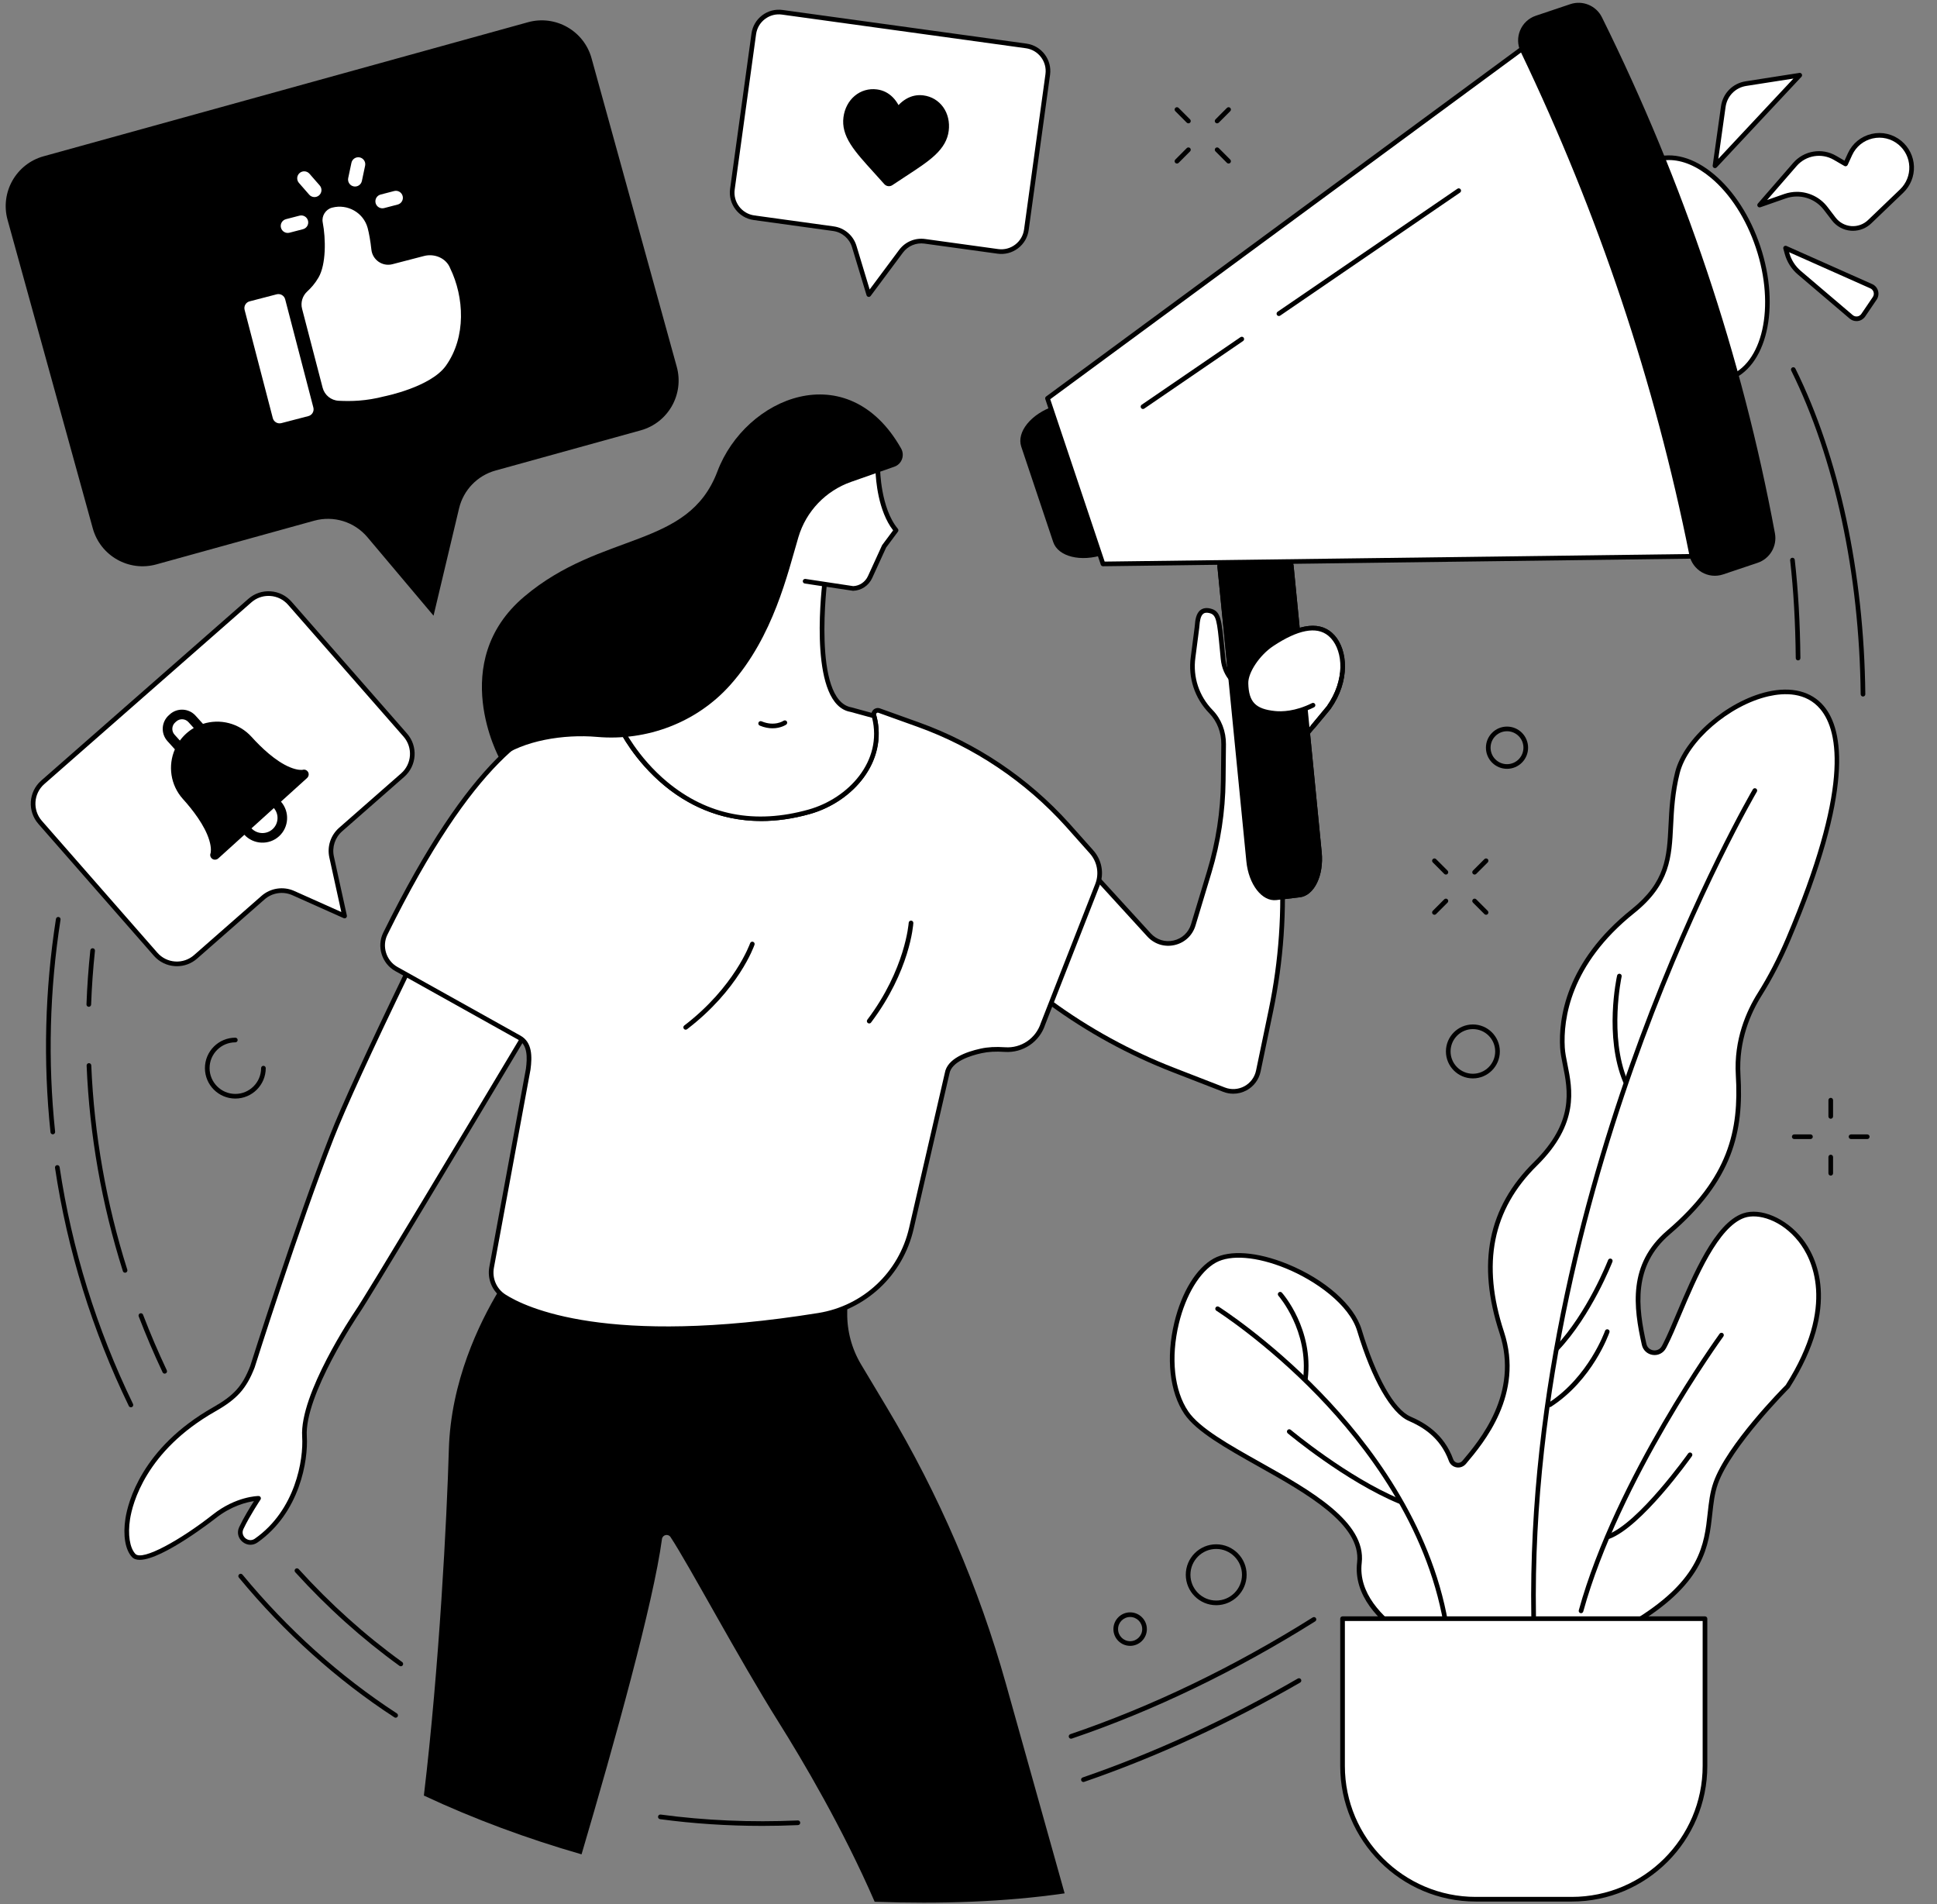 <?xml version="1.0" encoding="UTF-8"?><svg xmlns="http://www.w3.org/2000/svg" xmlns:xlink="http://www.w3.org/1999/xlink" height="1834.1" preserveAspectRatio="xMidYMid meet" version="1.0" viewBox="325.3 332.3 1866.1 1834.1" width="1866.1" zoomAndPan="magnify"><rect x="325.3" y="332.3" width="1866.1" height="1834.1" fill="#808080" stroke="none"/><g><g id="change1_1"><path d="M 757.723 1728.43 C 759.602 1663.18 786.723 1607.07 806.172 1574.922 C 815.977 1558.711 825.223 1527.512 829.52 1511.762 C 830.957 1506.488 836.418 1503.43 841.652 1504.961 L 869.359 1513.031 C 954.812 1535.309 1043.91 1539.871 1131.18 1526.441 C 1137.148 1525.52 1142.5 1530.191 1142.41 1536.23 L 1141.512 1596.672 C 1141.238 1614.289 1145.898 1631.641 1154.961 1646.75 L 1179.891 1688.371 C 1229.781 1771.672 1268.34 1861.25 1294.551 1954.762 L 1350.961 2156.051 C 1293.172 2164.422 1231.191 2166.379 1167.961 2164.148 C 1137 2092.98 1098.578 2028.031 1075.359 1991.059 C 1036.539 1929.219 989.367 1840.281 971.305 1812.879 C 968.996 1809.371 963.594 1810.609 963.035 1814.77 C 954.855 1875.859 917.719 2009.441 885.562 2118.469 C 833.133 2103.371 782.051 2084.512 733.66 2061.852 C 748.402 1938.461 755.797 1795.371 757.723 1728.43" fill="inherit"/></g><g id="change2_1"><path d="M 1977.504 492.004 L 1985.516 435.008 C 1987.094 423.621 1995.965 414.633 2007.301 412.859 L 2059.168 404.75 L 1977.504 492.004" fill="#fff"/></g><g id="change1_2"><path d="M 2053.09 407.969 L 2007.648 415.074 C 1997.199 416.695 1989.207 424.84 1987.727 435.316 L 1980.715 485.301 Z M 1977.512 494.242 C 1977.188 494.242 1976.855 494.164 1976.543 494.023 C 1975.656 493.602 1975.168 492.66 1975.297 491.695 L 1983.289 434.699 C 1985.039 422.242 1994.547 412.578 2006.965 410.633 L 2058.828 402.527 C 2059.766 402.387 2060.707 402.848 2061.156 403.699 C 2061.609 404.547 2061.465 405.578 2060.797 406.285 L 1979.156 493.535 C 1978.707 494 1978.129 494.242 1977.512 494.242" fill="inherit"/></g><g id="change2_2"><path d="M 2107.574 480.871 L 2103.285 490.234 L 2093.043 484.293 C 2080.34 476.914 2064.172 479.594 2054.527 490.699 L 2020.5 529.84 L 2044.898 521.316 C 2059.148 516.336 2074.973 521.078 2084.148 533.066 L 2091.953 543.281 C 2100.367 554.281 2116.469 555.52 2126.457 545.941 L 2157.371 516.309 C 2170.836 503.406 2170.008 481.629 2155.625 469.789 C 2139.855 456.793 2116.07 462.281 2107.574 480.871" fill="#fff"/></g><g id="change1_3"><path d="M 2107.586 480.859 L 2107.602 480.859 Z M 2056.449 517.09 C 2067.789 517.09 2078.758 522.293 2085.934 531.688 L 2093.746 541.91 C 2097.379 546.648 2102.848 549.617 2108.801 550.082 C 2114.75 550.551 2120.617 548.434 2124.918 544.309 L 2155.836 514.68 C 2161.785 508.969 2165.02 500.969 2164.715 492.73 C 2164.41 484.477 2160.574 476.746 2154.199 471.5 C 2147.238 465.766 2138.199 463.633 2129.391 465.656 C 2120.59 467.695 2113.379 473.562 2109.609 481.789 L 2105.34 491.16 C 2105.07 491.73 2104.578 492.172 2103.98 492.371 C 2103.383 492.559 2102.715 492.492 2102.172 492.172 L 2091.922 486.223 C 2080.184 479.395 2065.156 481.883 2056.223 492.156 L 2027.742 524.926 L 2044.164 519.191 C 2048.211 517.781 2052.352 517.09 2056.449 517.09 Z M 2110.395 554.621 C 2109.758 554.621 2109.105 554.598 2108.453 554.543 C 2101.254 553.996 2094.582 550.375 2090.191 544.625 L 2082.379 534.418 C 2073.781 523.172 2059.02 518.738 2045.645 523.422 L 2021.258 531.941 C 2020.301 532.273 2019.234 531.93 2018.664 531.09 C 2018.09 530.25 2018.156 529.133 2018.824 528.363 L 2052.844 489.215 C 2063.172 477.332 2080.566 474.43 2094.184 482.348 L 2102.289 487.047 L 2105.551 479.926 C 2109.891 470.422 2118.223 463.633 2128.391 461.293 C 2138.547 458.938 2149.008 461.41 2157.062 468.039 C 2164.41 474.098 2168.84 483.039 2169.188 492.559 C 2169.547 502.086 2165.805 511.324 2158.938 517.914 L 2128.02 547.543 C 2123.266 552.094 2116.93 554.621 2110.395 554.621" fill="inherit"/></g><g id="change2_3"><path d="M 2128.102 607.996 L 2045.523 571.254 L 2046.938 576.387 C 2048.938 583.629 2053.051 590.098 2058.773 594.969 L 2108.734 637.492 C 2112.309 640.531 2117.73 639.797 2120.375 635.91 L 2131.414 619.66 C 2134.176 615.59 2132.59 609.996 2128.102 607.996" fill="#fff"/></g><g id="change1_4"><path d="M 2048.941 575.242 L 2049.086 575.805 C 2050.973 582.633 2054.824 588.672 2060.223 593.27 L 2110.176 635.781 C 2111.418 636.844 2112.992 637.301 2114.602 637.09 C 2116.203 636.867 2117.602 636.004 2118.52 634.656 L 2129.551 618.41 C 2130.496 617.008 2130.781 615.293 2130.312 613.668 C 2129.852 612.055 2128.711 610.73 2127.18 610.062 Z M 2113.844 641.609 C 2111.457 641.609 2109.113 640.773 2107.281 639.199 L 2057.312 596.676 C 2051.223 591.5 2046.883 584.688 2044.762 576.984 L 2043.359 571.863 C 2043.125 571.023 2043.398 570.133 2044.055 569.57 C 2044.711 569.008 2045.641 568.875 2046.426 569.215 L 2129 605.965 C 2131.754 607.184 2133.797 609.555 2134.621 612.449 C 2135.445 615.344 2134.949 618.438 2133.258 620.926 L 2122.215 637.172 C 2120.602 639.555 2118.047 641.141 2115.191 641.52 C 2114.746 641.586 2114.301 641.609 2113.844 641.609" fill="inherit"/></g><g id="change1_5"><path d="M 1496.23 858.301 L 1526.039 1161.992 C 1528.219 1184.246 1541.156 1200.941 1554.945 1199.293 L 1577.637 1196.578 C 1591.418 1194.938 1600.812 1175.559 1598.637 1153.324 L 1568.84 849.625 L 1496.23 858.301" fill="inherit"/></g><g id="change1_6"><path d="M 1309.188 762.574 L 1339.957 854.398 C 1344.699 868.535 1366.582 873.941 1388.84 866.477 L 1340.906 723.445 C 1318.648 730.914 1304.449 748.438 1309.188 762.574" fill="inherit"/></g><g id="change2_4"><path d="M 1837.652 361.422 L 1797.875 374.781 L 1334.445 716.02 L 1387.91 875.508 L 1963.199 868.07 L 2002.992 854.715 L 1837.652 361.422" fill="#fff"/></g><g id="change1_7"><path d="M 1337.098 716.848 L 1389.516 873.238 L 1962.828 865.832 L 2000.156 853.301 L 1836.254 364.258 L 1798.926 376.789 Z M 1387.914 877.742 C 1386.957 877.742 1386.09 877.125 1385.785 876.219 L 1332.332 716.715 C 1332.027 715.797 1332.344 714.785 1333.133 714.207 L 1796.551 372.965 C 1796.746 372.836 1796.941 372.73 1797.168 372.652 L 1836.949 359.293 C 1837.516 359.109 1838.133 359.148 1838.656 359.41 C 1839.195 359.676 1839.602 360.148 1839.785 360.711 L 2005.109 853.996 C 2005.504 855.164 2004.871 856.438 2003.703 856.832 L 1963.918 870.191 C 1963.695 870.27 1963.461 870.309 1963.238 870.309 L 1387.941 877.742 C 1387.93 877.742 1387.93 877.742 1387.914 877.742" fill="inherit"/></g><g id="change2_5"><path d="M 2018.992 570.137 C 2038.477 628.277 2025.484 685.066 1989.98 696.984 C 1954.461 708.902 1909.891 671.434 1890.395 613.293 C 1870.922 555.156 1883.902 498.363 1919.422 486.434 C 1954.926 474.516 1999.508 511.984 2018.992 570.137" fill="#fff"/></g><g id="change1_8"><path d="M 1933.176 486.461 C 1928.707 486.461 1924.336 487.152 1920.129 488.566 C 1885.844 500.074 1873.473 555.703 1892.531 612.578 C 1901.824 640.312 1917.137 664.152 1935.629 679.691 C 1953.812 694.98 1972.867 700.375 1989.27 694.855 C 2023.555 683.348 2035.926 627.715 2016.867 570.844 C 2007.578 543.109 1992.277 519.27 1973.781 503.73 C 1960.246 492.348 1946.234 486.461 1933.176 486.461 Z M 1976.211 701.453 C 1962.113 701.453 1947.113 695.203 1932.738 683.121 C 1913.617 667.059 1897.828 642.516 1888.289 614.004 C 1868.43 554.789 1882.078 496.605 1918.715 484.309 C 1936.656 478.285 1957.23 483.969 1976.664 500.297 C 1995.781 516.363 2011.57 540.906 2021.125 569.414 C 2040.973 628.641 2027.324 686.816 1990.699 699.113 C 1986.016 700.676 1981.172 701.453 1976.211 701.453" fill="inherit"/></g><g id="change1_9"><path d="M 2018.57 874.434 L 1985.352 885.59 C 1971.012 890.406 1955.762 881.508 1952.77 866.652 C 1919.43 700.461 1865.477 538.922 1790.324 382.156 C 1783.793 368.523 1790.617 352.246 1804.941 347.445 L 1838.121 336.301 C 1850.008 332.312 1863.027 337.711 1868.602 348.961 C 1947.859 509.09 2003.477 674.766 2035.273 846.039 C 2037.559 858.344 2030.418 870.457 2018.57 874.434" fill="inherit"/></g><g id="change1_10"><path d="M 1426.461 726.258 C 1425.738 726.258 1425.035 725.918 1424.605 725.285 C 1423.902 724.254 1424.164 722.863 1425.195 722.16 L 1520.383 657.059 C 1521.402 656.355 1522.805 656.617 1523.496 657.633 C 1524.184 658.664 1523.926 660.055 1522.906 660.754 L 1427.715 725.859 C 1427.332 726.121 1426.891 726.258 1426.461 726.258" fill="inherit"/></g><g id="change1_11"><path d="M 1557.383 636.695 C 1556.676 636.695 1555.969 636.355 1555.539 635.719 C 1554.832 634.695 1555.102 633.309 1556.113 632.602 L 1729.363 514.098 C 1730.387 513.406 1731.785 513.672 1732.48 514.684 C 1733.176 515.707 1732.922 517.098 1731.898 517.805 L 1558.648 636.305 C 1558.27 636.562 1557.832 636.695 1557.383 636.695" fill="inherit"/></g><g id="change2_6"><path d="M 531.637 1689.859 C 552.453 1678.031 560.75 1668.52 568.453 1648.941 C 568.453 1648.941 611.395 1512.828 644.949 1427.422 C 658.379 1393.238 688.461 1329.23 719.039 1266.059 L 827.637 1326.68 C 828.789 1327.32 829.875 1328.039 830.91 1328.82 C 777.629 1417.941 679.762 1581.289 669.336 1596.379 C 669.336 1596.379 616.043 1675.148 618.641 1716.039 C 620.281 1741.879 610.219 1789.551 572.066 1816.262 C 564.094 1821.852 553.688 1813.281 557.672 1804.391 C 557.734 1804.25 557.801 1804.109 557.867 1803.969 C 563.812 1791.41 574.383 1775.539 574.383 1775.539 C 574.383 1775.539 553.535 1775.738 531.738 1792.93 C 509.938 1810.109 463.645 1840.922 454.055 1830.559 C 437.617 1812.809 447.402 1737.719 531.637 1689.859" fill="#fff"/></g><g id="change1_12"><path d="M 720.023 1269.172 C 682.977 1345.762 658.422 1399.27 647.035 1428.238 C 613.891 1512.602 571.02 1648.25 570.59 1649.609 C 562.551 1670.059 553.723 1679.891 532.746 1691.809 C 465.508 1730.012 452.852 1780.969 450.574 1795.68 C 448.301 1810.391 450.262 1823.172 455.699 1829.039 C 462.41 1836.301 499.723 1815.309 530.352 1791.172 C 552.496 1773.699 573.48 1773.309 574.359 1773.301 C 574.367 1773.301 574.375 1773.301 574.383 1773.301 C 575.203 1773.301 575.961 1773.75 576.352 1774.469 C 576.746 1775.199 576.707 1776.09 576.246 1776.781 C 576.145 1776.941 565.699 1792.66 559.891 1804.93 L 559.719 1805.301 C 558.027 1809.07 559.785 1812.352 561.801 1814.02 C 563.824 1815.691 567.395 1816.809 570.781 1814.43 C 610.059 1786.922 617.801 1738.129 616.406 1716.18 C 613.789 1675 665.285 1598.359 667.48 1595.121 C 677.711 1580.32 771.883 1423.18 827.918 1329.461 C 827.461 1329.16 827.008 1328.891 826.547 1328.629 Z M 459.93 1834.801 C 456.746 1834.801 454.164 1833.98 452.41 1832.078 C 445.973 1825.129 443.629 1811.262 446.145 1795 C 448.5 1779.781 461.543 1727.109 530.531 1687.91 L 531.637 1689.859 L 530.531 1687.91 C 550.695 1676.449 558.734 1667.531 566.367 1648.121 C 566.746 1646.898 609.664 1511.102 642.863 1426.602 C 654.395 1397.25 679.348 1342.91 717.023 1265.078 C 717.293 1264.531 717.777 1264.109 718.367 1263.922 C 718.953 1263.738 719.594 1263.801 720.133 1264.102 L 828.73 1324.719 C 829.922 1325.391 831.074 1326.141 832.258 1327.031 C 833.172 1327.719 833.422 1328.988 832.832 1329.969 C 776.906 1423.512 681.535 1582.672 671.18 1597.648 C 670.66 1598.41 618.359 1676.238 620.879 1715.898 C 622.328 1738.719 614.262 1789.449 573.355 1818.102 C 568.863 1821.238 563.211 1820.988 558.945 1817.469 C 554.691 1813.961 553.391 1808.461 555.629 1803.469 L 555.84 1803.02 C 560.051 1794.121 566.438 1783.75 569.965 1778.23 C 562.852 1779.281 548.164 1782.828 533.125 1794.68 C 532.543 1795.141 481.957 1834.801 459.93 1834.801" fill="inherit"/></g><g id="change2_7"><path d="M 1378.66 1179.988 C 1379.219 1178.559 1379.66 1177.109 1380 1175.641 L 1432.301 1232.879 C 1445.441 1247.262 1469.25 1241.852 1474.891 1223.199 L 1490.359 1171.988 C 1498.949 1143.559 1503.469 1114.059 1503.781 1084.359 L 1504.141 1049.27 C 1504.262 1037.641 1500.121 1026.211 1492 1017.879 C 1478.289 1003.828 1472.078 984.422 1474.719 965.379 L 1478.43 936.738 C 1479.078 932.27 1478.5 917.719 1490.828 920.641 C 1500.172 922.852 1500.031 930.559 1503.59 966.738 C 1505.34 984.57 1516.801 992.738 1528.969 1000.219 C 1528.5 997.609 1528.289 994.539 1528.441 991.191 C 1529.109 975.59 1537.672 961.41 1550.691 952.77 C 1566.762 942.102 1593.551 928.031 1609.441 945.871 C 1620.539 958.34 1624.77 986.391 1605.398 1013.84 C 1604.031 1015.789 1561.73 1066.141 1561.73 1066.141 C 1556.82 1072.711 1554.43 1080.809 1554.98 1088.988 L 1559.762 1160.352 C 1563.02 1209.012 1559.641 1257.898 1549.699 1305.648 L 1537.57 1363.941 C 1534.469 1378.852 1518.719 1387.41 1504.52 1381.898 L 1455.801 1362.98 C 1413.641 1346.609 1373.801 1324.801 1337.289 1298.102 L 1333.48 1295.309 L 1378.66 1179.988" fill="#fff"/></g><g id="change1_13"><path d="M 1336.191 1294.52 L 1338.609 1296.289 C 1374.949 1322.859 1414.648 1344.602 1456.609 1360.891 L 1505.328 1379.809 C 1511.48 1382.199 1518.34 1381.762 1524.141 1378.609 C 1529.941 1375.461 1534.031 1369.949 1535.379 1363.48 L 1547.512 1305.191 C 1557.398 1257.648 1560.77 1208.969 1557.531 1160.5 L 1552.738 1089.141 C 1552.16 1080.43 1554.711 1071.789 1559.93 1064.801 C 1576.91 1044.578 1602.449 1014.102 1603.57 1012.551 C 1621.441 987.219 1619.07 960.059 1607.762 947.359 C 1596.711 934.941 1577.922 937.391 1551.922 954.629 C 1539.25 963.051 1531.301 976.75 1530.672 991.289 C 1530.539 994.34 1530.711 997.289 1531.172 999.82 C 1531.328 1000.699 1530.961 1001.578 1530.23 1002.07 C 1529.5 1002.57 1528.551 1002.602 1527.789 1002.129 C 1514.91 994.211 1503.191 985.559 1501.359 966.961 L 1500.5 958.121 C 1497.73 929.25 1497.078 924.422 1490.32 922.82 C 1487.859 922.238 1486 922.43 1484.641 923.41 C 1481.68 925.559 1481.18 931.34 1480.879 934.789 C 1480.809 935.68 1480.738 936.461 1480.648 937.07 L 1476.941 965.672 C 1474.352 984.359 1480.422 1002.809 1493.602 1016.32 C 1501.852 1024.781 1506.512 1036.801 1506.379 1049.301 L 1506.02 1084.379 C 1505.711 1114.301 1501.16 1143.988 1492.512 1172.641 L 1477.031 1223.852 C 1474.148 1233.391 1466.621 1240.398 1456.898 1242.609 C 1447.18 1244.82 1437.371 1241.75 1430.641 1234.391 L 1381.02 1180.078 C 1380.93 1180.32 1380.84 1180.559 1380.75 1180.801 Z M 1513.449 1385.809 C 1510.16 1385.809 1506.859 1385.211 1503.711 1383.988 L 1454.988 1365.07 C 1412.672 1348.641 1372.621 1326.711 1335.969 1299.91 L 1332.16 1297.121 C 1331.328 1296.52 1331.02 1295.441 1331.391 1294.488 L 1376.57 1179.172 C 1376.57 1179.172 1376.57 1179.172 1376.578 1179.172 C 1377.078 1177.891 1377.5 1176.531 1377.809 1175.141 C 1378 1174.328 1378.621 1173.691 1379.43 1173.469 C 1380.23 1173.262 1381.09 1173.512 1381.648 1174.129 L 1433.949 1231.371 C 1439.57 1237.52 1447.781 1240.09 1455.91 1238.238 C 1464.039 1236.398 1470.328 1230.531 1472.738 1222.551 L 1488.219 1171.34 C 1496.75 1143.102 1501.23 1113.828 1501.539 1084.328 L 1501.898 1049.25 C 1502.02 1037.93 1497.82 1027.07 1490.391 1019.449 C 1476.238 1004.941 1469.719 985.121 1472.5 965.07 L 1476.211 936.461 C 1476.289 935.891 1476.352 935.199 1476.422 934.41 C 1476.781 930.191 1477.391 923.129 1482.012 919.781 C 1484.449 918.012 1487.602 917.559 1491.352 918.461 C 1501.43 920.84 1502.18 928.648 1504.961 957.691 L 1505.82 966.52 C 1507.27 981.309 1515.66 988.98 1526.219 995.84 C 1526.141 994.309 1526.129 992.711 1526.199 991.102 C 1526.879 975.129 1535.578 960.109 1549.449 950.898 C 1577.59 932.23 1598.34 930.031 1611.109 944.379 C 1623.559 958.359 1626.441 987.91 1607.23 1015.129 C 1605.84 1017.102 1567.781 1062.422 1563.441 1067.578 C 1558.941 1073.609 1556.699 1081.199 1557.211 1088.84 L 1562 1160.199 C 1565.27 1209.07 1561.879 1258.16 1551.898 1306.109 L 1539.77 1364.398 C 1538.148 1372.148 1533.238 1378.762 1526.281 1382.551 C 1522.289 1384.711 1517.879 1385.809 1513.449 1385.809" fill="inherit"/></g><g id="change1_14"><path d="M 1571.488 876.488 L 1598.641 1153.32 C 1600.82 1175.559 1591.422 1194.93 1577.641 1196.578 L 1554.949 1199.289 C 1541.16 1200.941 1528.219 1184.238 1526.039 1161.988 L 1498.039 877.441 L 1571.488 876.488" fill="inherit"/></g><g id="change2_8"><path d="M 1553.5 1019.43 C 1564.621 1020.551 1582.129 1018.078 1600.988 1005.281 C 1620.789 991.852 1620.539 958.34 1609.441 945.871 C 1593.551 928.031 1566.762 942.102 1550.691 952.77 C 1537.672 961.41 1525.359 978.559 1525.66 990.531 C 1526.109 1008.801 1532.672 1017.32 1553.5 1019.43" fill="#fff"/></g><g id="change1_15"><path d="M 1590.23 1034.379 C 1589.719 1034.379 1589.211 1034.211 1588.789 1033.859 C 1587.84 1033.07 1587.711 1031.648 1588.512 1030.699 C 1600.969 1015.789 1603.301 1012.93 1603.57 1012.551 C 1621.441 987.219 1619.07 960.059 1607.762 947.359 C 1607.121 946.629 1605.43 945.09 1604.84 944.559 C 1593.629 935.422 1575.801 938.789 1551.922 954.629 C 1538.871 963.301 1527.641 980.051 1527.898 990.469 C 1528.352 1008.551 1534.871 1015.289 1553.719 1017.199 C 1560.02 1017.84 1573.02 1017.691 1589.281 1009.57 C 1590.379 1009.02 1591.73 1009.469 1592.281 1010.57 C 1592.828 1011.68 1592.379 1013.02 1591.281 1013.578 C 1574.012 1022.211 1560.059 1022.34 1553.27 1021.66 C 1532.289 1019.531 1523.922 1010.82 1523.422 990.578 C 1523.078 976.961 1536.672 959.379 1549.449 950.898 C 1575.148 933.852 1594.762 930.57 1607.75 941.148 C 1608.07 941.43 1610.18 943.328 1611.109 944.379 C 1623.559 958.359 1626.441 987.91 1607.23 1015.129 C 1607.031 1015.422 1606.488 1016.18 1591.949 1033.578 C 1591.5 1034.109 1590.871 1034.379 1590.23 1034.379" fill="inherit"/></g><g id="change2_9"><path d="M 1376.77 1152.73 L 1353.629 1126.75 C 1314.43 1083.211 1265.059 1050.059 1209.941 1030.27 L 1172.27 1016.75 C 1169.34 1015.691 1166.422 1018.359 1167.211 1021.371 C 1178.641 1062.66 1147.328 1102.359 1104.809 1114.262 C 978.59 1149.602 923.324 1033.738 923.324 1033.738 C 914.383 1020.25 897.934 1013.828 882.238 1017.75 C 835.785 1029.379 777.359 1067.949 696.504 1231.711 C 690.535 1243.801 695.34 1259.102 707.109 1265.672 L 825.652 1331.84 C 835.973 1337.602 835.703 1350.559 834.164 1362.281 L 798.938 1552.969 C 796.918 1563.898 801.594 1575.039 810.93 1581.051 C 840.336 1600 926.137 1629.449 1113.988 1599.238 C 1157.98 1592.16 1193.289 1559.039 1203.309 1515.59 L 1237.73 1366.289 C 1239.871 1353.648 1257.16 1347.469 1270.551 1344.559 C 1278.07 1342.922 1285.781 1342.77 1293.461 1343.301 C 1309.621 1344.398 1324.961 1334.43 1330.129 1318.441 L 1382.57 1184.602 C 1386.82 1173.738 1384.578 1161.398 1376.77 1152.73" fill="#fff"/></g><g id="change1_16"><path d="M 891.445 1018.859 C 888.566 1018.859 885.656 1019.211 882.781 1019.93 C 840.703 1030.461 781.73 1064.16 698.512 1232.699 C 693.051 1243.77 697.395 1257.68 708.199 1263.711 L 826.746 1329.879 C 838.188 1336.27 838.039 1349.988 836.387 1362.57 L 801.141 1553.379 C 799.266 1563.531 803.586 1573.66 812.141 1579.172 C 831.473 1591.621 910.34 1629.711 1113.629 1597.031 C 1156.91 1590.07 1191.25 1557.898 1201.121 1515.09 L 1235.551 1365.781 C 1237.852 1352.16 1255.602 1345.52 1270.078 1342.371 C 1277.02 1340.852 1284.5 1340.441 1293.609 1341.059 C 1309.059 1342.16 1323.219 1332.531 1328 1317.75 L 1380.48 1183.789 C 1384.449 1173.648 1382.398 1162.32 1375.109 1154.23 L 1375.102 1154.219 L 1351.961 1128.238 C 1313.148 1085.129 1263.77 1051.98 1209.18 1032.379 L 1171.512 1018.859 C 1170.672 1018.551 1170.078 1018.988 1169.859 1019.191 C 1169.641 1019.391 1169.148 1019.949 1169.379 1020.809 C 1174.93 1040.871 1170.922 1061.949 1158.07 1080.129 C 1146.012 1097.199 1126.809 1110.43 1105.422 1116.422 C 1039.281 1134.93 992.719 1111.719 965.305 1088.98 C 936.441 1065.039 922.605 1037.379 921.375 1034.852 C 914.598 1024.719 903.258 1018.859 891.445 1018.859 Z M 968.07 1614.398 C 868.719 1614.398 823.777 1592 809.715 1582.941 C 799.621 1576.441 794.527 1564.512 796.734 1552.559 L 831.961 1361.871 C 833.398 1350.898 833.66 1338.871 824.562 1333.789 L 706.016 1267.621 C 693.16 1260.449 687.992 1243.891 694.496 1230.719 C 778.527 1060.52 838.68 1026.34 881.691 1015.578 C 898.262 1011.441 915.738 1018.238 925.191 1032.5 C 925.25 1032.59 925.301 1032.68 925.348 1032.77 C 925.484 1033.059 939.371 1061.691 968.297 1085.641 C 1006.949 1117.629 1052.68 1126.531 1104.211 1112.109 C 1142.5 1101.379 1176.648 1063.879 1165.051 1021.969 C 1164.469 1019.73 1165.148 1017.41 1166.828 1015.879 C 1168.52 1014.34 1170.891 1013.871 1173.031 1014.641 L 1210.699 1028.16 C 1265.98 1048.012 1315.98 1081.59 1355.301 1125.25 L 1378.441 1151.23 C 1386.871 1160.59 1389.25 1173.691 1384.648 1185.422 L 1332.219 1319.262 C 1326.84 1335.871 1310.84 1346.711 1293.309 1345.531 C 1284.621 1344.949 1277.551 1345.328 1271.031 1346.75 C 1260.281 1349.09 1241.949 1354.781 1239.941 1366.66 L 1205.488 1516.09 C 1195.211 1560.691 1159.43 1594.199 1114.34 1601.449 C 1055.949 1610.84 1007.68 1614.398 968.07 1614.398" fill="inherit"/></g><g id="change1_17"><path d="M 985.887 1324.129 C 985.215 1324.129 984.547 1323.828 984.105 1323.25 C 983.355 1322.27 983.539 1320.859 984.523 1320.109 C 1033.031 1282.988 1047.809 1241.27 1047.961 1240.859 C 1048.359 1239.691 1049.629 1239.059 1050.801 1239.469 C 1051.969 1239.871 1052.602 1241.148 1052.191 1242.32 C 1051.59 1244.07 1036.809 1285.73 987.246 1323.672 C 986.84 1323.98 986.363 1324.129 985.887 1324.129" fill="inherit"/></g><g id="change1_18"><path d="M 1162.68 1318.129 C 1162.211 1318.129 1161.73 1317.988 1161.328 1317.68 C 1160.34 1316.941 1160.141 1315.531 1160.891 1314.539 C 1197.602 1265.84 1200.711 1221.602 1200.738 1221.16 C 1200.82 1219.93 1201.879 1219.031 1203.121 1219.059 C 1204.352 1219.141 1205.289 1220.199 1205.211 1221.43 C 1205.102 1223.289 1202.039 1267.391 1164.469 1317.238 C 1164.031 1317.828 1163.359 1318.129 1162.68 1318.129" fill="inherit"/></g><g id="change2_10"><path d="M 1104.809 1114.27 C 978.59 1149.602 923.324 1033.738 923.324 1033.738 C 921.688 1031.262 919.789 1029.031 917.695 1027.059 L 918.762 1026.852 C 920.188 1026.578 921.605 1026.289 923.02 1025.98 C 978.867 1013.578 1020.34 966.422 1027.629 909.629 L 1031.82 877.012 L 1120.281 889.48 C 1120.281 889.48 1104.578 1008.781 1145.199 1015.852 L 1167.34 1021.91 C 1178.352 1063 1147.148 1102.41 1104.809 1114.27" fill="#fff"/></g><g id="change1_19"><path d="M 1104.809 1114.27 L 1104.828 1114.27 Z M 922.133 1028.461 C 923.238 1029.75 924.262 1031.09 925.191 1032.5 C 925.25 1032.59 925.301 1032.68 925.348 1032.77 C 925.484 1033.059 939.371 1061.691 968.297 1085.641 C 1006.949 1117.629 1052.68 1126.539 1104.211 1112.109 C 1142.691 1101.328 1175.84 1065.441 1165.488 1023.73 L 1144.609 1018.012 C 1105.199 1011.16 1115.77 908.371 1117.789 891.391 L 1033.75 879.551 L 1029.852 909.922 C 1022.371 968.191 979.633 1015.711 923.508 1028.16 C 923.047 1028.27 922.59 1028.359 922.133 1028.461 Z M 1058.699 1123.148 C 1016.809 1123.148 985.738 1105.93 965.305 1088.98 C 936.441 1065.039 922.602 1037.379 921.375 1034.852 C 919.883 1032.621 918.129 1030.551 916.156 1028.691 C 915.547 1028.109 915.312 1027.238 915.547 1026.43 C 915.781 1025.621 916.449 1025.012 917.273 1024.859 L 918.34 1024.648 C 919.746 1024.391 921.145 1024.102 922.535 1023.789 C 976.824 1011.738 1018.172 965.75 1025.41 909.352 L 1029.59 876.73 C 1029.672 876.129 1029.98 875.59 1030.461 875.23 C 1030.93 874.871 1031.531 874.711 1032.129 874.789 L 1120.602 887.262 C 1121.809 887.43 1122.672 888.559 1122.5 889.781 C 1122.352 890.949 1107.531 1007.02 1145.59 1013.641 L 1167.93 1019.738 C 1168.699 1019.949 1169.289 1020.559 1169.5 1021.328 C 1181.539 1066.25 1146.371 1104.961 1105.422 1116.422 C 1088.578 1121.141 1073 1123.148 1058.699 1123.148" fill="inherit"/></g><g id="change2_11"><path d="M 1031.5 881.688 L 1036.059 821.32 C 1038.277 791.871 1064.734 770.309 1094.012 774.109 L 1170.949 784.082 C 1170.949 784.082 1171.223 822.414 1188.574 843.094 L 1177.07 858.555 L 1163.531 888.141 C 1160.582 894.594 1154.277 898.879 1147.188 899.133 L 1100.941 892.164 L 1031.5 881.688" fill="#fff"/></g><g id="change1_20"><path d="M 1147.191 901.371 C 1147.086 901.371 1146.969 901.359 1146.863 901.348 L 1100.609 894.375 C 1099.387 894.184 1098.539 893.051 1098.73 891.816 C 1098.91 890.598 1100.059 889.781 1101.277 889.941 L 1147.309 896.883 C 1153.477 896.582 1158.891 892.891 1161.5 887.203 L 1175.031 857.621 C 1175.105 857.473 1175.18 857.336 1175.277 857.207 L 1185.742 843.145 C 1171.148 824.398 1169.059 794.098 1168.762 786.051 L 1093.719 776.32 C 1080.176 774.559 1066.91 778.348 1056.32 786.965 C 1045.723 795.594 1039.32 807.852 1038.293 821.48 L 1033.742 881.852 C 1033.652 883.094 1032.543 884.016 1031.34 883.922 C 1030.102 883.824 1029.184 882.754 1029.27 881.523 L 1033.82 821.152 C 1034.953 806.27 1041.93 792.898 1053.492 783.484 C 1065.043 774.09 1079.539 769.949 1094.305 771.883 L 1171.242 781.859 C 1172.348 781.996 1173.188 782.941 1173.195 784.066 C 1173.195 784.438 1173.676 821.832 1190.297 841.648 C 1190.965 842.441 1190.996 843.602 1190.371 844.426 L 1179.012 859.699 L 1165.574 889.07 C 1162.23 896.371 1155.215 901.086 1147.266 901.371 C 1147.258 901.371 1147.223 901.371 1147.191 901.371" fill="inherit"/></g><g id="change1_21"><path d="M 1069.52 1033.828 C 1065.961 1033.828 1061.809 1033.148 1057.23 1031.219 C 1056.09 1030.738 1055.551 1029.422 1056.031 1028.281 C 1056.512 1027.148 1057.828 1026.621 1058.969 1027.09 C 1071.551 1032.391 1080.078 1026.641 1080.16 1026.578 C 1081.18 1025.879 1082.578 1026.129 1083.281 1027.148 C 1083.988 1028.16 1083.73 1029.559 1082.719 1030.27 C 1082.422 1030.469 1077.449 1033.828 1069.52 1033.828" fill="inherit"/></g><g id="change1_22"><path d="M 1186.902 781.852 L 1145.246 796.465 C 1120.785 805.047 1101.887 824.801 1094.496 849.664 C 1084.145 884.41 1070.574 945.273 1028.887 992.027 C 996.605 1028.23 948.652 1046.359 900.355 1042.113 C 868.523 1039.324 829.426 1045.621 806.445 1062.742 C 806.445 1062.742 755.609 970.137 830.371 906.953 C 905.133 843.77 988.199 861.227 1016.445 786.402 C 1043.477 714.793 1142.008 673.648 1193.391 764.227 C 1197.168 770.883 1194.129 779.332 1186.902 781.852" fill="inherit"/></g><g id="change2_12"><path d="M 2005.227 1503.188 C 1970.594 1515.098 1945.695 1596.328 1929.457 1627.738 C 1929.078 1628.449 1928.715 1629.141 1928.367 1629.82 C 1923.875 1638.281 1911.332 1636.578 1909.234 1627.219 C 1900.605 1588.719 1896.961 1549.98 1932.695 1519.43 C 1992.238 1468.527 2003.074 1421.961 1999.82 1367.797 C 1997.75 1333.199 2010.848 1305.527 2020.566 1290.059 C 2031.215 1273.141 2040.301 1255.27 2048.113 1236.879 C 2191.371 899.492 1961.828 995.293 1941.367 1076.457 C 1926.742 1134.398 1948.938 1169.598 1898.414 1210.031 C 1834.312 1261.328 1829.125 1316.18 1830.562 1341.449 C 1832 1366.719 1854.383 1404.27 1804.59 1453.367 C 1754.766 1502.469 1753.324 1558.789 1772.094 1615.828 C 1790.863 1672.867 1755.492 1717.641 1735.996 1740.75 C 1735.969 1740.781 1735.941 1740.82 1735.918 1740.859 C 1732.207 1745.301 1725.215 1744.199 1723.25 1738.777 C 1714.527 1714.758 1696.137 1704.438 1683.309 1698.871 C 1666.707 1691.648 1648.68 1659.148 1634.953 1613.66 C 1621.238 1568.168 1531.016 1527.02 1495.645 1546.508 C 1460.289 1566.008 1439.355 1650.488 1468.219 1693.09 C 1497.098 1735.691 1642.172 1775.398 1634.953 1837.5 C 1627.73 1899.598 1734.559 1936.418 1734.559 1936.418 C 1734.559 1936.418 1743.391 1935.23 1752.398 1927.43 C 1780.484 1944.219 1822.387 1960.68 1846.078 1928.84 C 1849.598 1924.109 1853.133 1918.789 1856.629 1912.988 C 1866.445 1912.41 1881.273 1906.938 1903.457 1893.102 C 1986.836 1841.109 1965.176 1797.789 1978.176 1760.961 C 1991.164 1724.141 2047.469 1667.82 2047.469 1667.82 C 2121.086 1551.93 2039.887 1491.27 2005.227 1503.188" fill="#fff"/></g><g id="change1_23"><path d="M 1752.395 1925.191 C 1752.797 1925.191 1753.199 1925.289 1753.547 1925.5 C 1782.656 1942.918 1822.027 1957.402 1844.281 1927.5 C 1847.676 1922.93 1851.188 1917.66 1854.723 1911.828 C 1855.098 1911.199 1855.773 1910.801 1856.496 1910.75 C 1867.07 1910.129 1882.473 1903.551 1902.281 1891.199 C 1963.582 1852.969 1967.234 1819.531 1970.461 1790.02 C 1971.598 1779.621 1972.676 1769.801 1976.055 1760.219 C 1988.828 1724 2041.605 1670.52 2045.699 1666.41 C 2094.527 1589.41 2070.625 1544.098 2058.07 1528.191 C 2041.617 1507.352 2018.934 1500.84 2005.953 1505.312 C 1980.617 1514.031 1959.887 1563.09 1944.758 1598.918 C 1939.73 1610.84 1935.391 1621.129 1931.441 1628.77 C 1931.066 1629.488 1930.703 1630.18 1930.34 1630.871 C 1927.852 1635.559 1922.863 1638.141 1917.605 1637.422 C 1912.359 1636.719 1908.211 1632.91 1907.047 1627.711 C 1898.926 1591.449 1893.418 1550.059 1931.246 1517.73 C 1990.707 1466.891 2000.773 1421.078 1997.586 1367.941 C 1995.512 1333.59 2007.926 1305.98 2018.676 1288.859 C 2028.754 1272.848 2037.965 1255.059 2046.051 1236 C 2106.586 1093.414 2097.375 1037.309 2078.992 1015.352 C 2065.172 998.848 2044.262 999.52 2029.145 1002.965 C 1991.305 1011.633 1951.285 1046.234 1943.527 1077.004 C 1938.758 1095.914 1937.945 1112.703 1937.203 1127.512 C 1935.727 1157.852 1934.445 1184.059 1899.805 1211.781 C 1837.895 1261.332 1831.25 1314.211 1832.805 1341.32 C 1833.074 1346.18 1834.191 1351.672 1835.355 1357.5 C 1840.238 1381.66 1846.926 1414.758 1806.156 1454.961 C 1763.148 1497.352 1752.707 1549.738 1774.223 1615.129 C 1794.043 1675.398 1754.57 1722.199 1737.719 1742.191 C 1735.348 1745.039 1731.926 1746.32 1728.453 1745.711 C 1725.059 1745.121 1722.328 1742.809 1721.137 1739.539 C 1712.727 1716.359 1695.004 1706.398 1682.414 1700.922 C 1665.48 1693.551 1646.945 1661.18 1632.812 1614.312 C 1625.156 1588.918 1592.703 1565.719 1563.945 1554 C 1536.145 1542.66 1511.012 1540.59 1496.734 1548.469 C 1481.371 1556.941 1467.691 1579.461 1461.008 1607.238 C 1453.105 1640.168 1456.484 1671.789 1470.074 1691.828 C 1480.945 1707.879 1509.391 1723.859 1539.5 1740.77 C 1587.445 1767.699 1641.773 1798.219 1637.176 1837.758 C 1630.504 1895.148 1726.629 1931.18 1734.75 1934.109 C 1736.656 1933.73 1743.754 1931.949 1750.945 1925.73 C 1751.344 1925.371 1751.875 1925.191 1752.395 1925.191 Z M 1809.512 1949.309 C 1790.547 1949.309 1769.934 1940.359 1752.613 1930.16 C 1743.664 1937.379 1735.23 1938.59 1734.855 1938.641 C 1734.504 1938.691 1734.156 1938.648 1733.832 1938.539 C 1729.398 1937.012 1625.375 1900.398 1632.734 1837.238 C 1636.98 1800.66 1584.023 1770.922 1537.309 1744.68 C 1506.723 1727.5 1477.836 1711.27 1466.355 1694.348 C 1452.094 1673.281 1448.453 1640.332 1456.652 1606.191 C 1463.715 1576.781 1477.887 1553.742 1494.559 1544.551 C 1510.027 1536.031 1536.582 1538.008 1565.629 1549.852 C 1601.941 1564.652 1629.988 1589.449 1637.098 1613.02 C 1650.844 1658.641 1668.461 1689.961 1684.215 1696.809 C 1697.559 1702.621 1716.355 1713.211 1725.344 1738.012 C 1726.008 1739.781 1727.406 1740.98 1729.219 1741.301 C 1731.086 1741.621 1732.938 1740.922 1734.18 1739.43 C 1750.672 1719.891 1789.004 1674.422 1769.973 1616.531 C 1747.875 1549.371 1758.664 1495.469 1802.996 1451.77 C 1842.066 1413.27 1835.914 1382.84 1830.965 1358.379 C 1829.758 1352.398 1828.621 1346.75 1828.32 1341.57 C 1826.715 1313.598 1833.516 1259.09 1897.008 1208.281 C 1930.066 1181.816 1931.246 1157.762 1932.734 1127.293 C 1933.473 1112.266 1934.305 1095.242 1939.176 1075.902 C 1947.297 1043.707 1988.867 1007.59 2028.145 998.602 C 2051.23 993.316 2070.508 998.238 2082.426 1012.477 C 2101.625 1035.391 2111.602 1093.078 2050.184 1237.75 C 2041.996 1257.039 2032.668 1275.031 2022.473 1291.25 C 2012.059 1307.809 2000.074 1334.508 2002.055 1367.668 C 2005.332 1422.148 1995.035 1469.102 1934.148 1521.141 C 1898.223 1551.852 1903.574 1591.75 1911.426 1626.73 C 1912.332 1630.789 1915.52 1632.621 1918.215 1632.98 C 1920.895 1633.332 1924.445 1632.422 1926.375 1628.77 C 1926.738 1628.102 1927.086 1627.41 1927.465 1626.719 C 1931.324 1619.23 1935.637 1609.012 1940.625 1597.18 C 1956.094 1560.57 1977.246 1510.441 2004.504 1501.07 C 2021.488 1495.23 2046.023 1505.699 2061.582 1525.41 C 2074.742 1542.09 2099.891 1589.469 2049.352 1669.02 C 2049.262 1669.16 2049.16 1669.281 2049.043 1669.398 C 2048.484 1669.961 1992.949 1725.789 1980.277 1761.711 C 1977.066 1770.801 1976.031 1780.371 1974.914 1790.512 C 1971.574 1821.031 1967.805 1855.621 1904.648 1895 C 1884.906 1907.309 1869.207 1914.082 1857.949 1915.141 C 1854.555 1920.699 1851.172 1925.75 1847.883 1930.18 C 1837.531 1944.078 1823.996 1949.309 1809.512 1949.309" fill="inherit"/></g><g id="change1_24"><path d="M 1802.797 1891.281 C 1801.57 1891.281 1800.582 1890.301 1800.555 1889.07 C 1797.051 1671.09 1855.266 1466.16 1904.711 1332.641 C 1958.281 1187.977 2013.426 1093.578 2013.984 1092.648 C 2014.602 1091.586 2015.988 1091.227 2017.055 1091.844 C 2018.117 1092.477 2018.477 1093.852 2017.848 1094.918 C 2017.301 1095.859 1962.32 1189.969 1908.875 1334.289 C 1859.574 1467.43 1801.547 1671.75 1805.039 1889 C 1805.062 1890.238 1804.074 1891.262 1802.824 1891.281 C 1802.824 1891.281 1802.809 1891.281 1802.797 1891.281" fill="inherit"/></g><g id="change1_25"><path d="M 1718.215 1898.051 C 1717.141 1898.051 1716.199 1897.281 1716.012 1896.191 C 1699.5 1801.484 1640.883 1724.594 1594.613 1676.773 C 1544.422 1624.902 1497.605 1595.121 1497.141 1594.832 C 1496.094 1594.172 1495.777 1592.785 1496.434 1591.742 C 1497.098 1590.691 1498.469 1590.375 1499.535 1591.043 C 1500 1591.332 1547.281 1621.402 1597.836 1673.652 C 1644.547 1721.934 1703.723 1799.594 1720.422 1895.422 C 1720.645 1896.641 1719.82 1897.801 1718.605 1898.023 C 1718.469 1898.043 1718.344 1898.051 1718.215 1898.051" fill="inherit"/></g><g id="change1_26"><path d="M 1848.469 1886.199 C 1848.262 1886.199 1848.066 1886.18 1847.871 1886.121 C 1846.668 1885.789 1845.984 1884.562 1846.301 1883.359 C 1881.531 1755.852 1980.969 1618.371 1981.969 1616.992 C 1982.699 1615.992 1984.102 1615.77 1985.098 1616.5 C 1986.098 1617.23 1986.316 1618.629 1985.586 1619.633 C 1984.602 1621 1885.625 1757.84 1850.613 1884.562 C 1850.348 1885.551 1849.445 1886.199 1848.469 1886.199" fill="inherit"/></g><g id="change1_27"><path d="M 1825.156 1633.531 C 1824.613 1633.531 1824.047 1633.32 1823.621 1632.91 C 1822.723 1632.062 1822.676 1630.641 1823.527 1629.742 C 1854.875 1596.602 1874.359 1546.531 1874.543 1546.02 C 1874.992 1544.871 1876.285 1544.301 1877.449 1544.742 C 1878.602 1545.18 1879.18 1546.48 1878.727 1547.633 C 1878.531 1548.141 1858.75 1599.031 1826.793 1632.832 C 1826.355 1633.289 1825.742 1633.531 1825.156 1633.531" fill="inherit"/></g><g id="change1_28"><path d="M 1818.391 1687.672 C 1817.656 1687.672 1816.93 1687.312 1816.504 1686.652 C 1815.836 1685.613 1816.137 1684.223 1817.172 1683.555 C 1855.801 1658.543 1871.457 1614.645 1871.605 1614.191 C 1872.02 1613.031 1873.285 1612.402 1874.461 1612.824 C 1875.621 1613.223 1876.242 1614.504 1875.828 1615.672 C 1875.195 1617.535 1859.566 1661.453 1819.602 1687.312 C 1819.23 1687.555 1818.805 1687.672 1818.391 1687.672" fill="inherit"/></g><g id="change1_29"><path d="M 1874.777 1814.762 C 1873.852 1814.762 1873 1814.203 1872.664 1813.289 C 1872.242 1812.133 1872.832 1810.84 1874.008 1810.422 C 1903.828 1799.5 1951.168 1733.012 1951.648 1732.332 C 1952.355 1731.32 1953.762 1731.082 1954.77 1731.801 C 1955.777 1732.523 1956.016 1733.91 1955.297 1734.922 C 1953.328 1737.711 1906.672 1803.242 1875.543 1814.633 C 1875.293 1814.723 1875.027 1814.762 1874.777 1814.762" fill="inherit"/></g><g id="change1_30"><path d="M 1582.91 1662.852 C 1582.82 1662.852 1582.73 1662.852 1582.641 1662.84 C 1581.41 1662.691 1580.539 1661.57 1580.691 1660.34 C 1586.352 1614.25 1557.23 1580.75 1556.941 1580.422 C 1556.121 1579.488 1556.199 1578.078 1557.129 1577.262 C 1558.059 1576.441 1559.48 1576.531 1560.289 1577.449 C 1561.551 1578.871 1591.039 1612.809 1585.141 1660.891 C 1585 1662.02 1584.031 1662.852 1582.91 1662.852" fill="inherit"/></g><g id="change1_31"><path d="M 1673.676 1780.73 C 1673.398 1780.73 1673.109 1780.684 1672.824 1780.562 C 1621.25 1759.172 1566.48 1713.434 1565.926 1712.973 C 1564.98 1712.172 1564.855 1710.762 1565.648 1709.812 C 1566.449 1708.859 1567.859 1708.742 1568.805 1709.543 C 1569.348 1709.992 1623.617 1755.293 1674.539 1776.422 C 1675.684 1776.902 1676.227 1778.211 1675.742 1779.352 C 1675.395 1780.211 1674.562 1780.73 1673.676 1780.73" fill="inherit"/></g><g id="change1_32"><path d="M 1891.18 1376.184 C 1890.309 1376.184 1889.469 1375.664 1889.109 1374.805 C 1870.625 1330.59 1882.684 1274.359 1883.207 1271.988 C 1883.465 1270.781 1884.672 1270.027 1885.867 1270.281 C 1887.09 1270.547 1887.844 1271.746 1887.578 1272.953 C 1887.449 1273.523 1875.32 1330.195 1893.258 1373.086 C 1893.734 1374.223 1893.188 1375.535 1892.051 1376.012 C 1891.758 1376.133 1891.469 1376.184 1891.18 1376.184" fill="inherit"/></g><g id="change2_13"><path d="M 1839.5 2161.699 L 1747.094 2161.699 C 1676.188 2161.699 1618.711 2104.219 1618.711 2033.32 L 1618.711 1891.469 L 1967.883 1891.469 L 1967.883 2033.32 C 1967.883 2104.23 1910.402 2161.699 1839.5 2161.699" fill="#fff"/></g><g id="change1_33"><path d="M 1620.945 1893.723 L 1620.945 2033.32 C 1620.945 2102.879 1677.535 2159.461 1747.082 2159.461 L 1839.496 2159.461 C 1909.055 2159.461 1965.633 2102.879 1965.633 2033.32 L 1965.633 1893.723 Z M 1839.496 2163.941 L 1747.082 2163.941 C 1675.07 2163.941 1616.461 2105.352 1616.461 2033.32 L 1616.461 1891.473 C 1616.461 1890.242 1617.465 1889.23 1618.711 1889.23 L 1967.879 1889.23 C 1969.113 1889.23 1970.117 1890.242 1970.117 1891.473 L 1970.117 2033.32 C 1970.117 2105.352 1911.531 2163.941 1839.496 2163.941" fill="inherit"/></g><g id="change2_14"><path d="M 513.707 1253.969 L 578.727 1196.93 C 586.738 1189.898 598.109 1188.18 607.84 1192.531 L 657.27 1214.641 L 644.777 1157.77 C 642.645 1148.051 645.965 1137.941 653.438 1131.379 L 713.234 1078.922 C 724.566 1068.98 725.699 1051.73 715.766 1040.391 L 604.5 913.359 C 594.566 902.02 577.332 900.891 566.004 910.828 L 366.477 1085.891 C 355.145 1095.828 354.012 1113.078 363.945 1124.41 L 475.211 1251.441 C 485.145 1262.781 502.379 1263.91 513.707 1253.969" fill="#fff"/></g><g id="change1_34"><path d="M 583.949 906.301 C 577.883 906.301 572.09 908.469 567.48 912.52 L 367.953 1087.57 C 357.566 1096.68 356.527 1112.551 365.629 1122.941 L 476.898 1249.961 C 481.309 1255 487.41 1258.012 494.086 1258.449 C 500.754 1258.871 507.199 1256.699 512.23 1252.289 L 577.246 1195.238 C 585.895 1187.66 598.258 1185.801 608.754 1190.488 L 654.125 1210.781 L 642.59 1158.25 C 640.281 1147.73 643.871 1136.789 651.961 1129.691 L 711.758 1077.23 C 722.141 1068.121 723.184 1052.262 714.082 1041.871 L 602.812 914.84 C 598.406 909.809 592.301 906.789 585.629 906.352 C 585.066 906.32 584.508 906.301 583.949 906.301 Z M 495.77 1262.988 C 495.109 1262.988 494.449 1262.961 493.789 1262.922 C 485.922 1262.398 478.727 1258.852 473.527 1252.922 L 362.258 1125.891 C 351.527 1113.641 352.758 1094.941 364.996 1084.199 L 564.523 909.148 C 570.453 903.941 578.07 901.359 585.922 901.879 C 593.789 902.398 600.984 905.949 606.184 911.891 L 717.453 1038.91 C 728.184 1051.16 726.953 1069.859 714.715 1080.602 L 654.918 1133.059 C 648.055 1139.078 645.008 1148.371 646.969 1157.289 L 659.457 1214.148 C 659.637 1214.98 659.34 1215.84 658.684 1216.371 C 658.023 1216.91 657.125 1217.031 656.352 1216.68 L 606.922 1194.578 C 598.023 1190.602 587.531 1192.18 580.203 1198.609 L 515.188 1255.66 C 509.758 1260.422 502.922 1262.988 495.77 1262.988" fill="inherit"/></g><g id="change1_35"><path d="M 567.578 1130.191 L 589.141 1110.672 C 594.281 1116.641 593.758 1125.68 587.898 1130.988 C 582.035 1136.289 572.996 1135.91 567.578 1130.191 Z M 506.84 1027.852 L 511.98 1033.539 C 509.418 1035.051 506.969 1036.84 504.68 1038.91 C 502.387 1040.988 500.359 1043.25 498.605 1045.648 L 493.461 1039.961 C 490.387 1036.559 490.645 1031.289 494.035 1028.219 L 495.113 1027.25 C 498.508 1024.18 503.766 1024.449 506.84 1027.852 Z M 529.773 1159.551 C 531.543 1160.828 534.012 1160.578 535.629 1159.121 L 560.73 1136.391 C 569.57 1145.891 584.465 1146.578 594.105 1137.852 C 603.738 1129.129 604.551 1114.23 595.988 1104.469 L 621.09 1081.75 C 622.707 1080.289 623.199 1077.852 622.102 1075.961 C 621.016 1074.09 618.902 1073.191 616.848 1073.828 C 616.305 1073.922 612.078 1074.441 604.531 1071.301 C 590.676 1065.539 576.852 1052.25 567.695 1042.121 C 555.547 1028.68 537.039 1024.352 520.844 1029.559 L 513.688 1021.648 C 507.191 1014.461 496.078 1013.891 488.906 1020.379 L 487.832 1021.359 C 480.664 1027.852 480.113 1038.969 486.609 1046.16 L 493.766 1054.078 C 486.984 1069.629 489.406 1088.422 501.453 1101.852 C 501.492 1101.898 501.531 1101.941 501.57 1101.988 C 510.727 1112.121 522.551 1127.211 526.898 1141.578 C 529.266 1149.41 528.32 1153.57 528.18 1154.102 C 527.336 1156.078 528.023 1158.281 529.773 1159.551" fill="inherit"/></g><g id="change1_36"><path d="M 475.91 875.945 L 627.977 833.863 C 646.715 828.684 666.758 834.895 679.289 849.77 L 742.973 925.348 L 767.555 822 C 771.758 804.332 785.227 790.355 802.711 785.52 L 942.562 746.82 C 969.059 739.488 984.602 712.059 977.273 685.543 L 895.203 388.445 C 887.879 361.93 860.465 346.379 833.969 353.711 L 367.316 482.824 C 340.82 490.156 325.277 517.598 332.605 544.117 L 414.672 841.195 C 421.996 867.715 449.414 883.277 475.91 875.945" fill="inherit"/></g><g id="change2_15"><path d="M 705.008 516.316 L 691.98 519.699 C 688.383 520.637 686.227 524.312 687.164 527.918 C 688.105 531.512 691.777 533.664 695.379 532.738 L 708.402 529.344 C 712.004 528.418 714.16 524.742 713.219 521.137 C 712.281 517.531 708.609 515.379 705.008 516.316" fill="#fff"/></g><g id="change2_16"><path d="M 633.332 510.969 L 623.426 499.625 C 620.965 496.832 616.727 496.551 613.926 498.984 C 611.129 501.43 610.844 505.684 613.289 508.484 L 623.199 519.828 C 625.641 522.621 629.879 522.926 632.699 520.469 C 635.496 518.023 635.781 513.77 633.332 510.969" fill="#fff"/></g><g id="change2_17"><path d="M 671.859 483.918 C 668.238 483.152 664.648 485.465 663.879 489.105 L 660.762 503.828 C 659.992 507.465 662.312 511.043 665.953 511.82 C 669.625 512.59 673.164 510.25 673.934 506.637 L 677.051 491.898 C 677.824 488.262 675.496 484.688 671.859 483.918" fill="#fff"/></g><g id="change2_18"><path d="M 613.816 540.031 L 600.793 543.414 C 597.191 544.352 595.035 548.02 595.977 551.629 C 596.914 555.227 600.586 557.391 604.188 556.453 L 617.211 553.062 C 620.812 552.133 622.969 548.453 622.027 544.855 C 621.09 541.246 617.418 539.094 613.816 540.031" fill="#fff"/></g><g id="change2_19"><path d="M 591.828 615.793 L 565.773 622.57 C 562.176 623.496 560.02 627.172 560.957 630.781 L 588.117 735.055 C 589.055 738.652 592.73 740.812 596.328 739.879 L 622.383 733.102 C 625.98 732.164 628.137 728.484 627.199 724.887 L 600.039 620.617 C 599.102 617.02 595.426 614.855 591.828 615.793" fill="#fff"/></g><g id="change2_20"><path d="M 759.031 590.766 C 755.25 580.957 743.945 576.238 733.777 578.887 L 703.355 586.797 C 693.715 589.301 684.137 582.613 683.09 572.695 C 682.242 564.629 680.738 556.449 679.488 551.867 C 675.465 537.121 660.141 528.449 645.359 532.297 L 645.156 532.344 C 639.066 533.93 635 540.293 636.195 546.461 C 639.242 562.219 639.551 587.004 632.137 599.645 C 628.676 605.547 625.152 609.453 621.207 613.129 C 616.656 617.352 614.754 623.727 616.32 629.738 L 636.121 705.758 C 637.977 712.879 644.23 717.961 651.578 718.336 C 663.391 718.93 677.711 718.723 695.648 714.055 C 695.648 714.055 740.215 705.234 754.918 684.539 C 774.602 656.832 772.488 618.523 759.031 590.766" fill="#fff"/></g><g id="change2_21"><path d="M 1051.695 542.043 L 1128.246 552.605 C 1137.688 553.902 1145.496 560.59 1148.254 569.711 L 1162.266 616.055 L 1193.336 574.328 C 1198.645 567.207 1207.414 563.527 1216.215 564.746 L 1286.617 574.449 C 1299.953 576.289 1312.254 566.969 1314.094 553.613 L 1334.699 404.055 C 1336.539 390.715 1327.223 378.391 1313.875 376.551 L 1078.957 344.145 C 1065.617 342.305 1053.316 351.637 1051.477 364.98 L 1030.875 514.535 C 1029.035 527.891 1038.355 540.203 1051.695 542.043" fill="#fff"/></g><g id="change1_37"><path d="M 1052.012 539.809 L 1128.562 550.379 C 1138.836 551.793 1147.402 559.121 1150.402 569.055 L 1163.133 611.137 L 1191.543 572.988 C 1197.344 565.199 1206.914 561.172 1216.523 562.512 L 1286.934 572.219 C 1292.785 573.027 1298.613 571.504 1303.324 567.93 C 1308.035 564.352 1311.082 559.16 1311.883 553.293 L 1332.488 403.734 C 1334.156 391.641 1325.68 380.434 1313.574 378.766 L 1078.652 346.352 C 1072.805 345.543 1066.973 347.066 1062.262 350.645 C 1057.551 354.207 1054.512 359.414 1053.703 365.281 L 1033.105 514.84 C 1031.434 526.934 1039.914 538.137 1052.012 539.809 Z M 1162.273 618.289 C 1162.145 618.289 1162.016 618.273 1161.895 618.25 C 1161.055 618.102 1160.375 617.508 1160.133 616.699 L 1146.113 570.34 C 1143.625 562.086 1136.492 555.992 1127.953 554.816 L 1051.395 544.246 C 1036.852 542.246 1026.664 528.773 1028.664 514.215 L 1049.262 364.656 C 1050.234 357.609 1053.895 351.371 1059.555 347.066 C 1065.223 342.762 1072.223 340.934 1079.273 341.914 L 1314.195 374.312 C 1328.738 376.328 1338.938 389.797 1336.926 404.344 L 1316.324 553.902 C 1315.355 560.949 1311.703 567.199 1306.035 571.504 C 1300.363 575.797 1293.355 577.637 1286.324 576.656 L 1215.914 566.949 C 1207.914 565.848 1199.965 569.188 1195.145 575.664 L 1164.074 617.387 C 1163.645 617.957 1162.973 618.289 1162.273 618.289" fill="inherit"/></g><g id="change1_38"><path d="M 1148.699 424.66 C 1154.68 419.625 1162.293 417.414 1170.121 418.422 C 1175.969 419.176 1181.102 421.707 1185.352 425.973 C 1187.5 428.121 1189.359 430.652 1190.93 433.527 C 1193.168 431.148 1195.621 429.168 1198.242 427.621 C 1203.422 424.582 1209.02 423.418 1214.883 424.172 C 1222.711 425.168 1229.512 429.234 1234.031 435.609 C 1238.492 441.906 1240.359 449.969 1239.289 458.312 C 1238.191 466.898 1233.992 474.332 1226.07 481.746 C 1218.98 488.375 1209.191 494.766 1197.852 502.16 C 1193.98 504.691 1189.602 507.555 1185.031 510.621 C 1183.82 511.438 1182.359 511.781 1180.922 511.59 C 1179.48 511.41 1178.152 510.707 1177.191 509.609 C 1173.539 505.496 1170.02 501.613 1166.91 498.188 C 1157.809 488.16 1149.961 479.508 1144.77 471.305 C 1138.969 462.133 1136.781 453.867 1137.879 445.281 C 1138.949 436.949 1142.789 429.617 1148.699 424.66" fill="inherit"/></g><g id="change1_39"><path d="M 2120.105 1003.23 C 2118.883 1003.23 2117.879 1002.242 2117.867 1001.016 C 2116.629 884.73 2092.852 774.004 2050.953 689.25 C 2050.395 688.145 2050.848 686.805 2051.957 686.258 C 2053.062 685.695 2054.418 686.164 2054.965 687.273 C 2097.164 772.609 2121.094 884.012 2122.344 1000.965 C 2122.359 1002.203 2121.367 1003.219 2120.133 1003.23 C 2120.117 1003.23 2120.117 1003.23 2120.105 1003.23" fill="inherit"/></g><g id="change1_40"><path d="M 1369.051 2048.789 C 1368.121 2048.789 1367.25 2048.199 1366.93 2047.27 C 1366.531 2046.109 1367.148 2044.828 1368.32 2044.43 C 1437.648 2020.559 1507.391 1988.488 1575.609 1949.129 C 1576.68 1948.512 1578.051 1948.879 1578.672 1949.949 C 1579.289 1951.02 1578.922 1952.391 1577.852 1953.012 C 1509.391 1992.52 1439.379 2024.699 1369.781 2048.66 C 1369.539 2048.75 1369.289 2048.789 1369.051 2048.789" fill="inherit"/></g><g id="change1_41"><path d="M 1059.711 2091.07 C 1026.219 2091.07 993.211 2088.898 961.18 2084.59 C 959.953 2084.422 959.094 2083.289 959.258 2082.07 C 959.422 2080.84 960.559 2079.988 961.777 2080.148 C 1004.469 2085.891 1048.91 2087.801 1093.91 2085.828 C 1095.129 2085.699 1096.191 2086.73 1096.238 2087.969 C 1096.301 2089.211 1095.34 2090.25 1094.102 2090.309 C 1082.602 2090.809 1071.121 2091.07 1059.711 2091.07" fill="inherit"/></g><g id="change1_42"><path d="M 706.461 1986.859 C 706.039 1986.859 705.617 1986.738 705.238 1986.5 C 649.906 1950.48 599.504 1905.191 555.426 1851.879 C 554.637 1850.93 554.77 1849.512 555.727 1848.73 C 556.68 1847.941 558.09 1848.07 558.879 1849.02 C 602.668 1901.98 652.73 1946.969 707.684 1982.738 C 708.723 1983.422 709.016 1984.809 708.34 1985.84 C 707.91 1986.5 707.191 1986.859 706.461 1986.859" fill="inherit"/></g><g id="change1_43"><path d="M 451.426 1687.859 C 450.594 1687.859 449.797 1687.398 449.406 1686.602 C 414.09 1613.68 390.164 1536.488 378.301 1457.16 C 378.113 1455.93 378.957 1454.789 380.184 1454.609 C 381.406 1454.43 382.547 1455.27 382.73 1456.5 C 394.527 1535.379 418.32 1612.141 453.441 1684.641 C 453.98 1685.762 453.516 1687.102 452.402 1687.641 C 452.086 1687.789 451.754 1687.859 451.426 1687.859" fill="inherit"/></g><g id="change1_44"><path d="M 376.164 1424.922 C 375.031 1424.922 374.062 1424.059 373.938 1422.91 C 366.777 1354.75 368.551 1285.621 379.203 1217.43 C 379.395 1216.211 380.555 1215.391 381.762 1215.559 C 382.984 1215.762 383.82 1216.898 383.629 1218.121 C 373.039 1285.93 371.277 1354.672 378.398 1422.441 C 378.527 1423.672 377.633 1424.77 376.402 1424.898 C 376.32 1424.91 376.242 1424.922 376.164 1424.922" fill="inherit"/></g><g id="change1_45"><path d="M 2057.566 968.434 C 2056.34 968.434 2055.328 967.434 2055.328 966.207 C 2054.977 931.848 2053.207 901.039 2049.922 872.039 C 2049.77 870.801 2050.652 869.688 2051.879 869.562 C 2053.094 869.41 2054.23 870.293 2054.367 871.535 C 2057.68 900.699 2059.449 931.648 2059.801 966.172 C 2059.816 967.41 2058.828 968.422 2057.59 968.434 C 2057.578 968.434 2057.566 968.434 2057.566 968.434" fill="inherit"/></g><g id="change1_46"><path d="M 1357.148 2007.09 C 1356.219 2007.09 1355.352 2006.5 1355.031 2005.57 C 1354.629 2004.398 1355.262 2003.129 1356.43 2002.73 C 1435.039 1976 1513.609 1938.16 1589.98 1890.262 C 1591.031 1889.59 1592.41 1889.922 1593.07 1890.961 C 1593.73 1892.012 1593.41 1893.398 1592.359 1894.051 C 1515.699 1942.141 1436.809 1980.129 1357.871 2006.969 C 1357.629 2007.051 1357.391 2007.09 1357.148 2007.09" fill="inherit"/></g><g id="change1_47"><path d="M 711.441 1937.301 C 710.988 1937.301 710.531 1937.16 710.133 1936.871 C 674.246 1910.961 640.457 1880.609 609.699 1846.691 C 608.867 1845.781 608.938 1844.359 609.855 1843.531 C 610.77 1842.699 612.188 1842.77 613.02 1843.68 C 643.566 1877.371 677.121 1907.512 712.758 1933.238 C 713.762 1933.961 713.984 1935.371 713.262 1936.371 C 712.824 1936.98 712.141 1937.301 711.441 1937.301" fill="inherit"/></g><g id="change1_48"><path d="M 483.977 1655.441 C 483.137 1655.441 482.332 1654.969 481.949 1654.16 C 473.625 1636.531 465.883 1618.41 458.93 1600.289 C 458.484 1599.141 459.062 1597.84 460.219 1597.398 C 461.375 1596.949 462.668 1597.531 463.113 1598.68 C 470.023 1616.699 477.727 1634.719 486 1652.25 C 486.527 1653.359 486.051 1654.699 484.93 1655.23 C 484.621 1655.371 484.297 1655.441 483.977 1655.441" fill="inherit"/></g><g id="change1_49"><path d="M 445.805 1558.23 C 444.852 1558.23 443.969 1557.621 443.668 1556.672 C 423.281 1492.289 411.535 1425.68 408.754 1358.711 C 408.699 1357.469 409.66 1356.43 410.898 1356.379 C 412.16 1356.309 413.18 1357.289 413.23 1358.52 C 415.996 1425.102 427.676 1491.309 447.938 1555.309 C 448.312 1556.488 447.66 1557.75 446.48 1558.129 C 446.254 1558.199 446.027 1558.23 445.805 1558.23" fill="inherit"/></g><g id="change1_50"><path d="M 410.852 1302.07 C 410.824 1302.07 410.797 1302.07 410.766 1302.07 C 409.531 1302.031 408.562 1300.988 408.609 1299.75 C 409.246 1282.441 410.492 1264.922 412.324 1247.68 C 412.453 1246.449 413.586 1245.559 414.789 1245.691 C 416.02 1245.82 416.91 1246.93 416.781 1248.16 C 414.961 1265.301 413.719 1282.711 413.09 1299.922 C 413.043 1301.121 412.051 1302.07 410.852 1302.07" fill="inherit"/></g><g id="change1_51"><path d="M 552.023 1390.48 C 535.867 1390.48 522.727 1377.32 522.727 1361.16 C 522.727 1344.988 535.867 1331.84 552.023 1331.84 C 553.262 1331.84 554.266 1332.84 554.266 1334.078 C 554.266 1335.32 553.262 1336.32 552.023 1336.32 C 538.34 1336.32 527.207 1347.461 527.207 1361.16 C 527.207 1374.852 538.34 1386 552.023 1386 C 565.711 1386 576.844 1374.852 576.844 1361.16 C 576.844 1359.922 577.848 1358.922 579.082 1358.922 C 580.32 1358.922 581.324 1359.922 581.324 1361.16 C 581.324 1377.32 568.18 1390.48 552.023 1390.48" fill="inherit"/></g><g id="change1_52"><path d="M 1777.148 1036.66 C 1772.922 1036.66 1768.938 1038.316 1765.945 1041.297 C 1759.773 1047.477 1759.773 1057.547 1765.945 1063.719 C 1768.938 1066.719 1772.922 1068.375 1777.148 1068.375 C 1781.379 1068.375 1785.352 1066.719 1788.344 1063.719 C 1794.516 1057.547 1794.516 1047.477 1788.344 1041.297 C 1785.352 1038.316 1781.379 1036.66 1777.148 1036.66 Z M 1777.148 1072.848 C 1771.719 1072.848 1766.617 1070.727 1762.777 1066.895 C 1754.859 1058.957 1754.859 1046.066 1762.777 1038.137 C 1766.617 1034.297 1771.719 1032.176 1777.148 1032.176 C 1782.57 1032.176 1787.68 1034.297 1791.523 1038.137 C 1799.438 1046.066 1799.438 1058.957 1791.523 1066.895 C 1787.68 1070.727 1782.57 1072.848 1777.148 1072.848" fill="inherit"/></g><g id="change1_53"><path d="M 1745.926 1174.723 C 1745.352 1174.723 1744.77 1174.508 1744.336 1174.062 C 1743.465 1173.188 1743.465 1171.773 1744.328 1170.891 L 1755.391 1159.824 C 1756.266 1158.953 1757.691 1158.953 1758.562 1159.824 C 1759.438 1160.699 1759.438 1162.125 1758.562 1163 L 1747.5 1174.062 C 1747.066 1174.508 1746.484 1174.723 1745.926 1174.723" fill="inherit"/></g><g id="change1_54"><path d="M 1707.219 1213.445 C 1706.648 1213.445 1706.066 1213.234 1705.645 1212.789 C 1704.758 1211.914 1704.758 1210.5 1705.637 1209.633 L 1716.688 1198.559 C 1717.574 1197.684 1718.988 1197.684 1719.867 1198.559 C 1720.742 1199.426 1720.742 1200.852 1719.867 1201.727 L 1708.801 1212.789 C 1708.371 1213.234 1707.789 1213.445 1707.219 1213.445" fill="inherit"/></g><g id="change1_55"><path d="M 1756.977 1213.453 C 1756.395 1213.453 1755.832 1213.234 1755.391 1212.793 L 1744.328 1201.73 C 1743.465 1200.855 1743.465 1199.43 1744.336 1198.566 C 1745.211 1197.68 1746.625 1197.68 1747.5 1198.566 L 1758.562 1209.629 C 1759.438 1210.504 1759.438 1211.918 1758.562 1212.793 C 1758.121 1213.234 1757.551 1213.453 1756.977 1213.453" fill="inherit"/></g><g id="change1_56"><path d="M 1718.281 1174.723 C 1717.703 1174.723 1717.133 1174.5 1716.688 1174.059 L 1705.637 1162.992 C 1704.758 1162.117 1704.758 1160.703 1705.645 1159.828 C 1706.512 1158.949 1707.938 1158.949 1708.801 1159.828 L 1719.867 1170.891 C 1720.742 1171.766 1720.742 1173.191 1719.867 1174.059 C 1719.422 1174.5 1718.852 1174.723 1718.281 1174.723" fill="inherit"/></g><g id="change1_57"><path d="M 1497.863 451.113 C 1497.293 451.113 1496.723 450.887 1496.281 450.457 C 1495.406 449.582 1495.406 448.164 1496.281 447.289 L 1507.34 436.219 C 1508.211 435.344 1509.629 435.344 1510.504 436.219 C 1511.379 437.094 1511.379 438.512 1510.516 439.387 L 1499.461 450.457 C 1499.016 450.887 1498.445 451.113 1497.863 451.113" fill="inherit"/></g><g id="change1_58"><path d="M 1459.164 489.832 C 1458.594 489.832 1458.02 489.621 1457.586 489.188 C 1456.703 488.305 1456.703 486.887 1457.586 486.016 L 1468.637 474.941 C 1469.52 474.074 1470.934 474.074 1471.805 474.941 C 1472.688 475.824 1472.688 477.242 1471.816 478.113 L 1460.754 489.188 C 1460.32 489.621 1459.75 489.832 1459.164 489.832" fill="inherit"/></g><g id="change1_59"><path d="M 1508.93 489.832 C 1508.359 489.832 1507.773 489.621 1507.34 489.188 L 1496.289 478.113 C 1495.406 477.242 1495.406 475.824 1496.289 474.941 C 1497.16 474.074 1498.578 474.074 1499.461 474.941 L 1510.52 486.016 C 1511.391 486.887 1511.391 488.305 1510.508 489.188 C 1510.074 489.621 1509.488 489.832 1508.93 489.832" fill="inherit"/></g><g id="change1_60"><path d="M 1470.227 451.113 C 1469.656 451.113 1469.074 450.887 1468.629 450.457 L 1457.582 439.387 C 1456.695 438.512 1456.695 437.094 1457.582 436.219 C 1458.457 435.344 1459.875 435.344 1460.75 436.219 L 1471.809 447.289 C 1472.684 448.164 1472.684 449.582 1471.809 450.457 C 1471.379 450.887 1470.797 451.113 1470.227 451.113" fill="inherit"/></g><g id="change1_61"><path d="M 2124.223 1429.484 L 2108.578 1429.484 C 2107.34 1429.484 2106.348 1428.48 2106.348 1427.242 C 2106.348 1426 2107.34 1425.004 2108.578 1425.004 L 2124.223 1425.004 C 2125.461 1425.004 2126.465 1426 2126.465 1427.242 C 2126.465 1428.48 2125.461 1429.484 2124.223 1429.484" fill="inherit"/></g><g id="change1_62"><path d="M 2069.508 1429.477 L 2053.863 1429.477 C 2052.629 1429.477 2051.625 1428.477 2051.625 1427.238 C 2051.625 1425.996 2052.629 1424.996 2053.863 1424.996 L 2069.508 1424.996 C 2070.742 1424.996 2071.746 1425.996 2071.746 1427.238 C 2071.746 1428.477 2070.742 1429.477 2069.508 1429.477" fill="inherit"/></g><g id="change1_63"><path d="M 2089.027 1464.691 C 2087.809 1464.691 2086.797 1463.691 2086.797 1462.453 L 2086.797 1446.805 C 2086.797 1445.562 2087.809 1444.562 2089.027 1444.562 C 2090.273 1444.562 2091.273 1445.562 2091.273 1446.805 L 2091.273 1462.453 C 2091.273 1463.691 2090.273 1464.691 2089.027 1464.691" fill="inherit"/></g><g id="change1_64"><path d="M 2089.027 1409.922 C 2087.809 1409.922 2086.797 1408.914 2086.797 1407.676 L 2086.797 1392.023 C 2086.797 1390.793 2087.809 1389.785 2089.027 1389.785 C 2090.273 1389.785 2091.273 1390.793 2091.273 1392.023 L 2091.273 1407.676 C 2091.273 1408.914 2090.273 1409.922 2089.027 1409.922" fill="inherit"/></g><g id="change1_65"><path d="M 1496.988 1824.309 C 1483.301 1824.309 1472.16 1835.449 1472.16 1849.16 C 1472.16 1862.859 1483.301 1874 1496.988 1874 C 1510.68 1874 1521.82 1862.859 1521.82 1849.16 C 1521.82 1835.449 1510.68 1824.309 1496.988 1824.309 Z M 1496.988 1878.488 C 1480.828 1878.488 1467.68 1865.328 1467.68 1849.16 C 1467.68 1832.98 1480.828 1819.828 1496.988 1819.828 C 1513.148 1819.828 1526.301 1832.98 1526.301 1849.16 C 1526.301 1865.328 1513.148 1878.488 1496.988 1878.488" fill="inherit"/></g><g id="change1_66"><path d="M 1414.07 1889.859 C 1407.66 1889.859 1402.441 1895.09 1402.441 1901.512 C 1402.441 1907.93 1407.66 1913.16 1414.07 1913.16 C 1420.488 1913.16 1425.699 1907.93 1425.699 1901.512 C 1425.699 1895.09 1420.488 1889.859 1414.07 1889.859 Z M 1414.07 1917.641 C 1405.18 1917.641 1397.961 1910.398 1397.961 1901.512 C 1397.961 1892.621 1405.18 1885.379 1414.07 1885.379 C 1422.961 1885.379 1430.191 1892.621 1430.191 1901.512 C 1430.191 1910.398 1422.961 1917.641 1414.07 1917.641" fill="inherit"/></g><g id="change1_67"><path d="M 1744.266 1323.57 C 1732.418 1323.57 1722.773 1333.223 1722.773 1345.074 C 1722.773 1356.922 1732.418 1366.574 1744.266 1366.574 C 1756.125 1366.574 1765.762 1356.922 1765.762 1345.074 C 1765.762 1333.223 1756.125 1323.57 1744.266 1323.57 Z M 1744.266 1371.051 C 1729.941 1371.051 1718.301 1359.398 1718.301 1345.074 C 1718.301 1330.758 1729.941 1319.094 1744.266 1319.094 C 1758.594 1319.094 1770.246 1330.758 1770.246 1345.074 C 1770.246 1359.398 1758.594 1371.051 1744.266 1371.051" fill="inherit"/></g></g></svg>